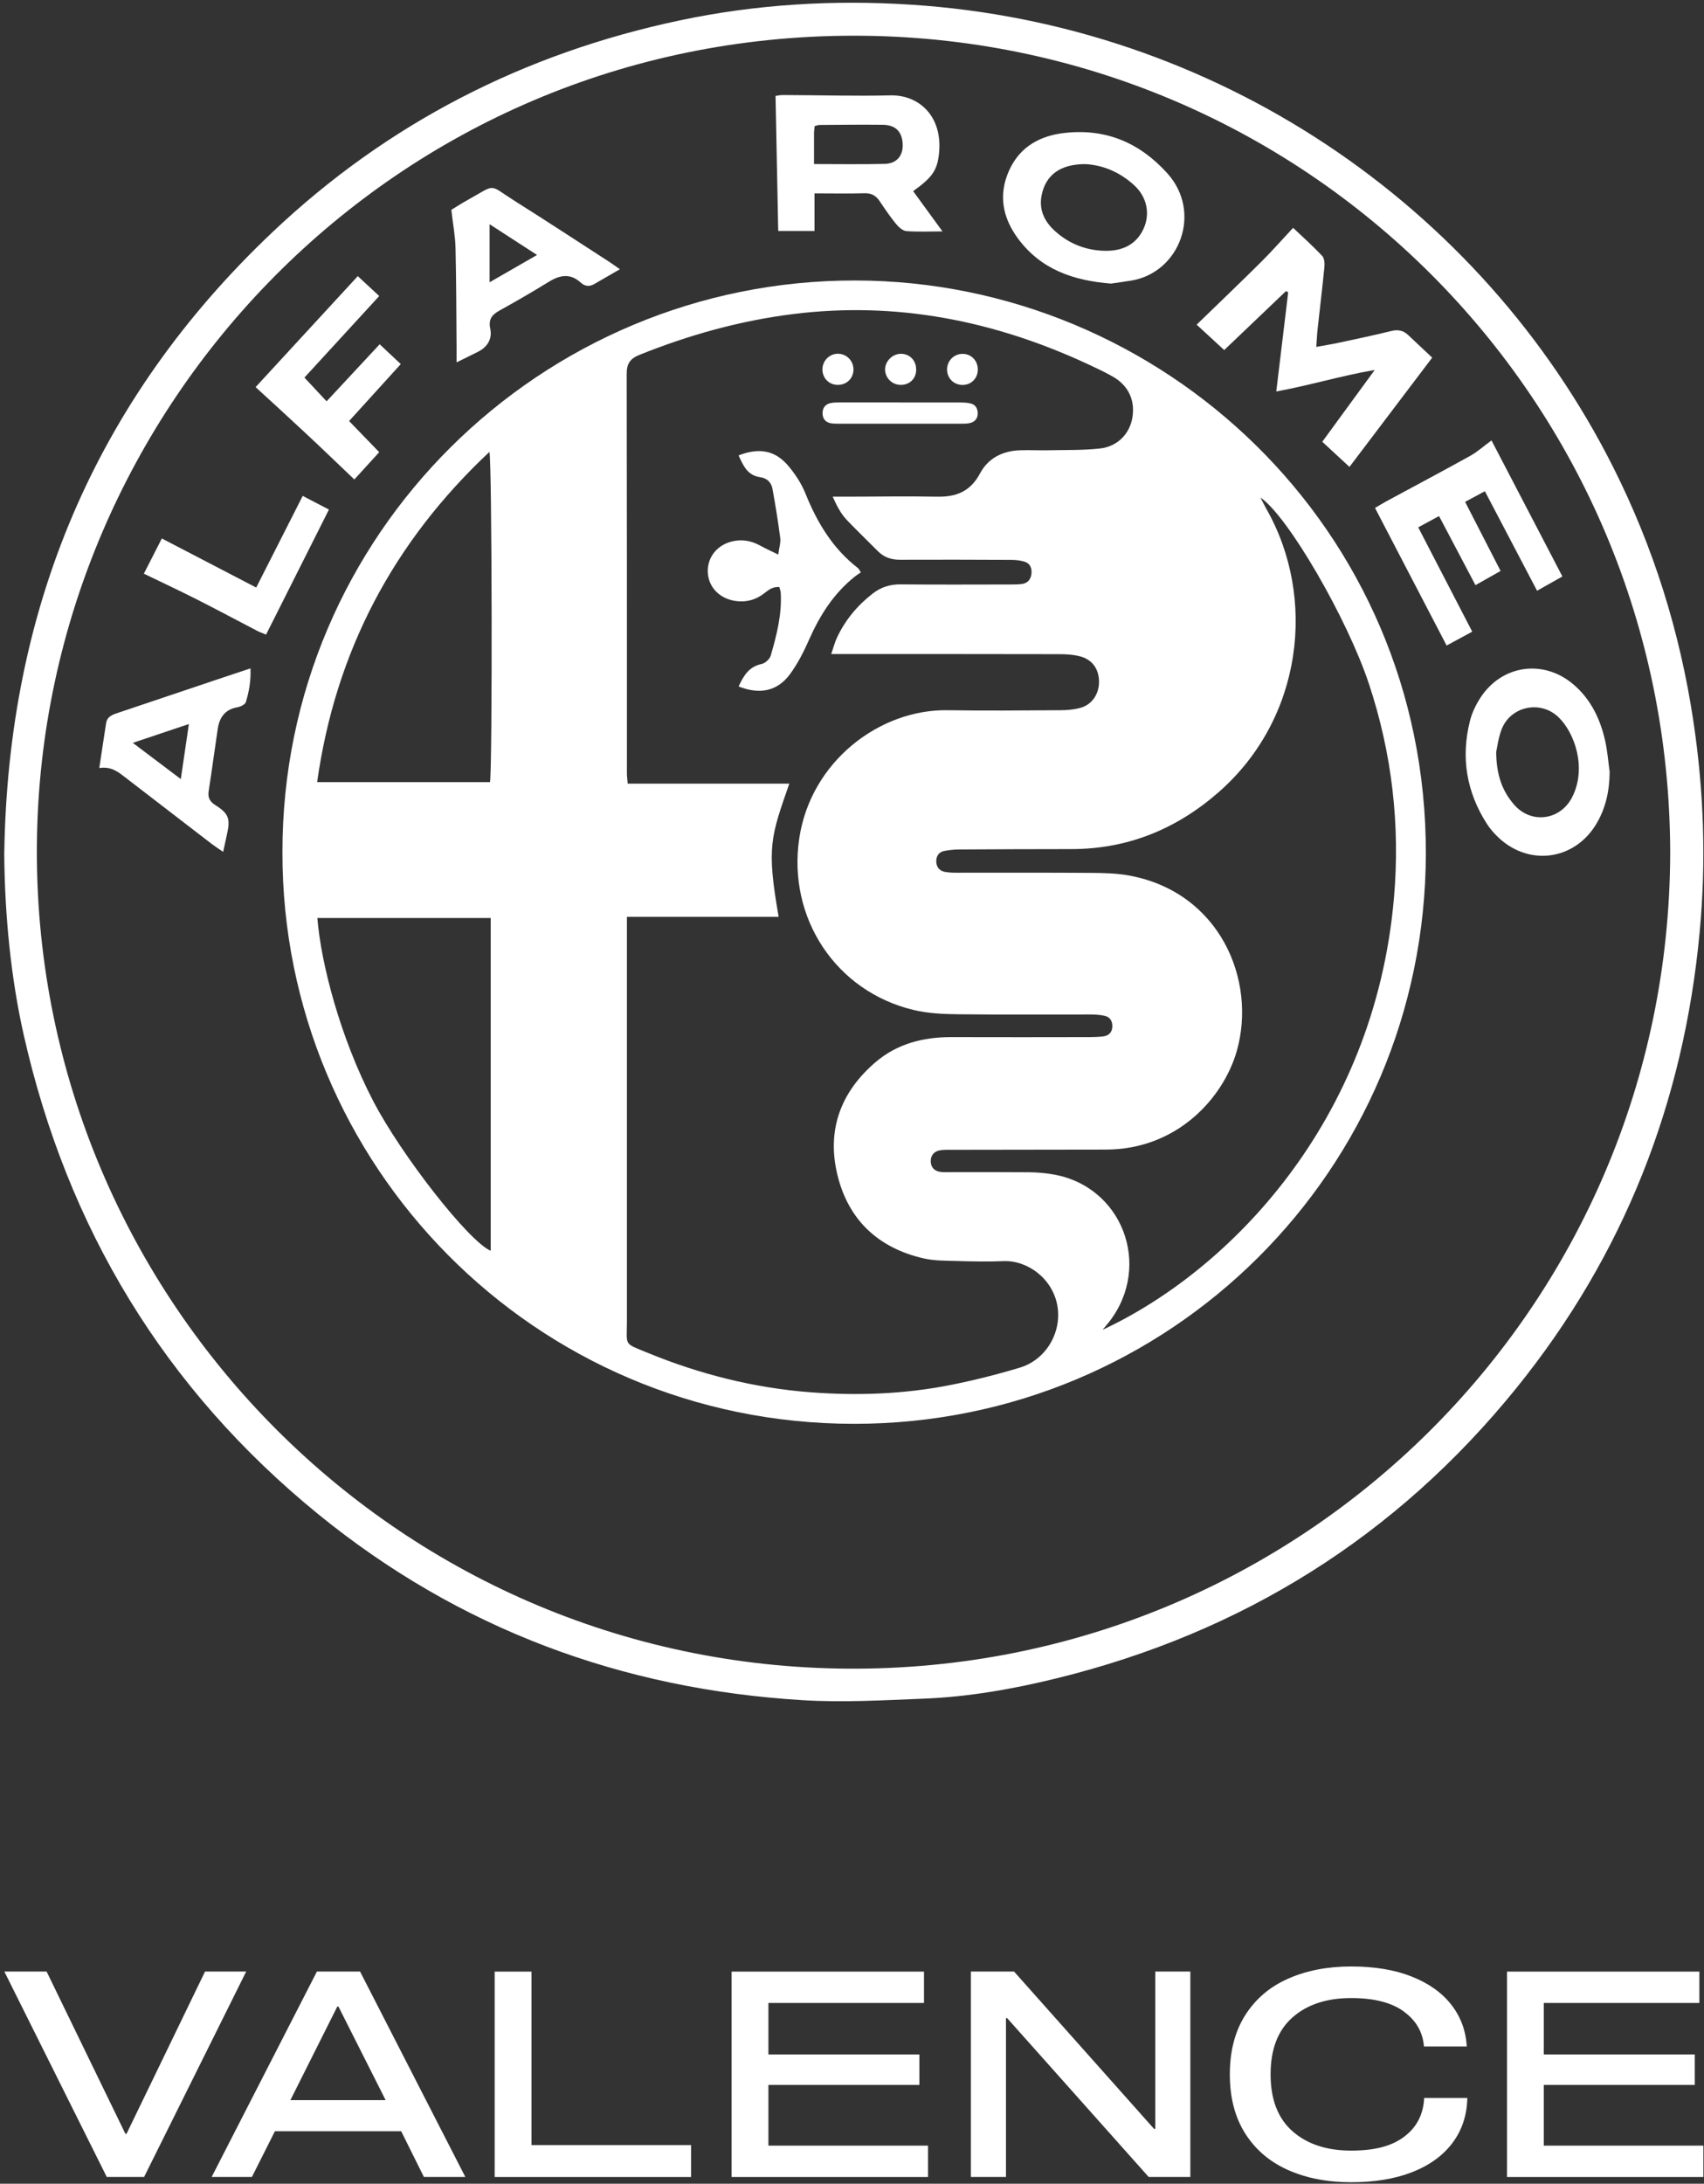 <?xml version="1.0" encoding="UTF-8"?> <svg xmlns="http://www.w3.org/2000/svg" width="306" height="392" viewBox="0 0 306 392" fill="none"><rect x="0" y="0" width="306" height="392" fill="#333333" stroke="none"/><path d="M0.77 153.03C1.46 109.31 17.01 71.92 48.87 41.73C69.57 22.12 94.1 9.58 122.03 3.67C135.77 0.76 149.67 -0.06 163.6 0.84C218.17 4.34 265.94 36.65 289.7 83.88C296.93 98.25 301.67 113.41 304.07 129.32C305.98 141.95 306.41 154.64 305.22 167.33C302.38 197.84 291.63 225.26 272.34 249.13C250.75 275.83 223.07 293.08 189.76 301.27C181.87 303.21 173.86 304.62 165.72 304.93C158.54 305.21 151.33 305.64 144.18 305.2C111.67 303.24 82.43 292.41 57.11 271.78C29.5 249.28 12.06 220.41 4.24 185.69C1.99 175.69 0.83 164.33 0.76 153.02L0.77 153.03ZM299.93 153.13C299.83 71.51 234.15 6.37 153.32 6.41C70.78 6.44 7.58 73.13 6.63 151.1C5.64 231.87 70.62 299.08 152.38 299.54C233.52 300 299.72 234.76 299.93 153.13Z" fill="white"></path><path d="M50.72 152.97C50.67 95.99 97.11 50.25 153.63 50.35C208.76 50.45 256.15 94.89 256.05 153.21C255.95 210.1 210.03 255.6 153.39 255.59C95.89 255.59 50.62 208.99 50.72 152.97ZM149.52 89.16C150.47 89.16 151.1 89.16 151.73 89.16C157.25 89.16 162.77 89.05 168.29 89.16C171.73 89.23 174.27 88.21 175.98 85C177.44 82.25 180.04 80.93 183.17 80.83C184.84 80.77 186.51 80.86 188.18 80.83C191.3 80.76 194.43 80.85 197.52 80.51C200.71 80.16 202.89 77.84 203.36 74.91C203.86 71.82 202.61 69.17 199.81 67.59C198.36 66.77 196.85 66.06 195.34 65.36C178.53 57.56 161.01 54.07 142.47 56.37C132.91 57.56 123.75 60.12 114.83 63.7C113.17 64.37 112.53 65.28 112.54 67.1C112.59 91 112.58 114.89 112.58 138.79C112.58 139.35 112.66 139.9 112.72 140.67H141.74C138.45 150.17 137.61 151.98 139.83 164.58C130.77 164.58 121.72 164.58 112.58 164.58C112.58 165.77 112.58 166.64 112.58 167.51C112.58 190.75 112.57 213.99 112.58 237.24C112.58 241.68 111.92 241.04 116.35 242.86C125.73 246.71 135.49 249.16 145.59 249.93C154 250.57 162.43 250.26 170.73 248.61C174.91 247.78 179.07 246.73 183.15 245.5C187.8 244.1 190.62 239.27 189.92 234.63C189.15 229.54 184.5 226.2 180.19 226.38C177.44 226.5 174.67 226.44 171.91 226.36C169.88 226.3 167.8 226.34 165.84 225.89C157.68 224.01 152.3 218.95 150.36 210.82C148.45 202.85 150.97 196.04 157.18 190.71C161.1 187.34 165.82 186.15 170.92 186.17C179.2 186.2 187.48 186.18 195.76 186.17C196.56 186.17 197.36 186.13 198.15 186.04C199.16 185.91 199.72 185.25 199.75 184.27C199.78 183.32 199.34 182.55 198.34 182.34C197.57 182.18 196.76 182.11 195.97 182.11C187.98 182.09 179.99 182.16 172 182.07C169.33 182.04 166.59 181.91 164.02 181.29C150.08 177.94 141.4 164.76 143.53 150.49C145.59 136.69 157.96 127.3 170.15 127.49C176.9 127.6 183.66 127.53 190.42 127.49C191.64 127.49 192.9 127.38 194.07 127.05C196.12 126.46 197.35 124.58 197.36 122.42C197.36 120.18 196.23 118.46 194.06 117.85C192.83 117.51 191.49 117.43 190.2 117.43C177.42 117.4 164.63 117.41 151.85 117.41C151.08 117.41 150.32 117.41 149.27 117.41C149.69 116.18 149.92 115.27 150.31 114.44C151.79 111.3 153.95 108.7 156.7 106.56C158.19 105.4 159.82 104.88 161.74 104.9C168.2 104.96 174.67 104.93 181.13 104.92C181.93 104.92 182.73 104.93 183.52 104.83C184.49 104.7 185.08 104.06 185.21 103.1C185.35 102.08 185.05 101.17 183.99 100.83C183.25 100.6 182.44 100.51 181.65 100.5C174.97 100.47 168.28 100.45 161.6 100.48C160.05 100.48 158.76 100.05 157.67 98.96C155.82 97.11 153.95 95.29 152.13 93.41C151.03 92.27 150.3 90.88 149.53 89.15L149.52 89.16ZM197.96 238.73C220.72 228.14 246.81 201.41 250.32 161.23C251.46 148.13 249.98 135.29 245.84 122.79C241.98 111.12 231.27 92.61 226.35 89.32C226.79 90.17 227.1 90.8 227.44 91.41C236.45 107.25 233.99 128.96 218.82 142.22C211.28 148.81 202.55 152.41 192.44 152.42C185.69 152.42 178.93 152.45 172.18 152.49C171.32 152.49 170.45 152.6 169.6 152.75C168.6 152.93 168.12 153.66 168.13 154.63C168.14 155.6 168.67 156.3 169.64 156.5C170.34 156.64 171.08 156.66 171.8 156.66C179.86 156.67 187.93 156.63 195.99 156.69C198.3 156.71 200.65 156.76 202.91 157.19C219.1 160.25 225.7 176 222.1 188.66C219.72 197.02 211.45 206.35 198.58 206.36C189.36 206.37 180.13 206.38 170.91 206.4C170.19 206.4 169.44 206.37 168.74 206.5C167.67 206.7 167.1 207.5 167.14 208.52C167.18 209.55 167.79 210.23 168.9 210.37C169.47 210.44 170.06 210.41 170.64 210.41C175.36 210.41 180.08 210.39 184.8 210.43C186.17 210.44 187.55 210.56 188.91 210.78C201.51 212.78 207 227.18 199.2 237.26C198.8 237.77 198.37 238.26 197.96 238.76V238.73ZM56.99 164.79C57.64 172.98 61.13 186.33 67.02 197.65C72.06 207.34 84.15 222.83 88.12 224.53V164.79H56.99ZM87.99 140.4C88.44 138.04 88.36 82.85 87.89 81.12C70.66 97.28 60.26 116.88 56.95 140.4H88H87.99Z" fill="white"></path><path d="M242.36 83.84C240.63 82.24 239.14 80.87 237.45 79.3C240.5 75.14 243.51 71.01 246.87 66.41C240.68 67.48 235.15 69.19 229.19 70.27C229.92 64.21 230.62 58.35 231.33 52.48L230.94 52.25C227.3 55.72 223.66 59.2 219.84 62.84C218.14 61.27 216.52 59.78 214.89 58.28C218.89 54.4 222.77 50.7 226.57 46.92C228.46 45.04 230.22 43.03 232.21 40.9C233.84 42.44 235.72 44.12 237.44 45.94C237.84 46.37 237.9 47.3 237.83 47.97C237.47 51.65 237.02 55.33 236.62 59C236.51 59.99 236.47 60.99 236.37 62.27C237.85 62 239.1 61.81 240.34 61.54C243.52 60.86 246.71 60.19 249.87 59.41C251.07 59.12 252 59.32 252.86 60.13C254.23 61.42 255.61 62.71 257.19 64.2C252.27 70.7 247.38 77.15 242.33 83.82L242.36 83.84Z" fill="white"></path><path d="M146.27 34.72V41.46H139.75C139.59 33.37 139.43 25.36 139.27 17.22C139.57 17.18 140.06 17.06 140.55 17.06C147 17.08 153.46 17.27 159.91 17.12C164.95 17 169.35 20.81 168.62 27.61C168.29 30.64 167.36 31.89 163.98 34.31C165.64 36.59 167.3 38.87 169.25 41.54C166.75 41.54 164.74 41.65 162.75 41.48C162.09 41.42 161.37 40.76 160.9 40.19C159.85 38.9 158.91 37.52 157.98 36.13C157.32 35.14 156.52 34.66 155.27 34.69C152.38 34.77 149.49 34.71 146.28 34.71L146.27 34.72ZM146.18 29.45C150.6 29.45 154.73 29.52 158.86 29.42C161.1 29.37 162.27 27.86 162.09 25.65C161.92 23.56 160.75 22.42 158.5 22.4C154.72 22.36 150.95 22.4 147.17 22.43C146.9 22.43 146.63 22.55 146.29 22.64C146.25 23.13 146.18 23.55 146.18 23.98C146.17 25.71 146.18 27.45 146.18 29.46V29.45Z" fill="white"></path><path d="M199.55 50.91C192.77 50.38 186.97 48.39 182.86 42.89C180.04 39.11 179.24 34.99 181.21 30.61C183.15 26.29 186.83 24.31 191.38 23.84C198.7 23.08 204.69 25.66 209.61 31.09C215.96 38.11 211.86 48.91 203.19 50.36C201.91 50.58 200.62 50.74 199.55 50.9V50.91ZM194.85 29.46C190.37 29.46 187.78 31.45 187.06 35.02C186.53 37.63 187.53 39.72 189.4 41.43C191.9 43.72 194.93 44.92 198.27 45.02C201.78 45.13 204.16 43.71 205.37 41.03C206.57 38.38 205.97 35.38 203.71 33.29C201.06 30.83 197.89 29.59 194.85 29.46Z" fill="white"></path><path d="M276.03 106.06C272.84 99.97 269.78 94.15 266.65 88.18C265.44 88.83 264.38 89.41 263.1 90.09C265.23 94.23 267.3 98.26 269.47 102.49C267.99 103.33 266.57 104.13 264.96 105.04C262.77 100.89 260.65 96.87 258.42 92.64C257.17 93.32 255.99 93.95 254.68 94.66C257.93 100.93 261.12 107.09 264.38 113.39C262.81 114.24 261.37 115.02 259.78 115.88C255.45 107.57 251.21 99.43 246.92 91.18C247.65 90.75 248.26 90.37 248.88 90.03C253.91 87.31 258.97 84.63 263.98 81.85C265.28 81.13 266.42 80.1 267.84 79.06C271.99 87.02 276.22 95.13 280.57 103.48C279.11 104.3 277.7 105.1 276.01 106.05L276.03 106.06Z" fill="white"></path><path d="M289.06 138.55C289.03 141.97 288.35 145.2 286.53 148.12C282.64 154.36 274.75 155.47 269.3 150.54C268.45 149.77 267.65 148.88 267.03 147.92C263.35 142.2 262.31 135.99 263.97 129.41C264.33 127.96 265.02 126.54 265.83 125.28C269.69 119.31 277.22 118.27 282.61 122.91C285.7 125.57 287.37 129.08 288.25 132.97C288.66 134.8 288.8 136.69 289.06 138.55ZM268.68 134.98C268.71 139.06 269.75 141.95 271.86 144.4C274.93 147.99 280.21 147.28 282.34 143.07C285 137.8 282.74 131.52 279.89 128.76C276.66 125.63 271.26 126.75 269.65 130.94C269.06 132.47 268.87 134.16 268.68 134.98Z" fill="white"></path><path d="M17.83 137.89C18.28 134.92 18.65 132.34 19.06 129.78C19.26 128.58 20.26 128.27 21.25 127.94C26.87 126.06 32.49 124.16 38.11 122.27C40.29 121.54 42.48 120.81 44.98 119.98C45.08 122.2 44.72 124.15 44.15 126.03C44.02 126.47 43.17 126.87 42.6 126.97C40.38 127.36 39.41 128.81 39.1 130.85C38.54 134.57 38.05 138.31 37.47 142.03C37.29 143.21 37.7 143.91 38.68 144.53C41.08 146.05 41.4 146.99 40.75 149.81C40.53 150.77 40.33 151.74 40.07 152.92C39.27 152.37 38.62 151.95 38 151.48C32.82 147.51 27.65 143.53 22.48 139.54C21.21 138.56 19.97 137.54 17.83 137.87V137.89ZM33.92 129.97C30.42 131.15 27.32 132.19 23.85 133.35C26.85 135.62 29.52 137.63 32.47 139.85C32.98 136.37 33.42 133.32 33.92 129.96V129.97Z" fill="white"></path><path d="M81.99 65.04C81.99 63.91 81.99 63.13 81.99 62.34C81.94 56.39 81.94 50.44 81.8 44.5C81.75 42.36 81.34 40.24 81.05 37.67C81.74 37.25 82.8 36.55 83.91 35.94C89.29 32.95 87.57 33.01 92.49 36.11C98.13 39.66 103.71 43.32 109.31 46.94C109.91 47.32 110.48 47.75 111.32 48.33C109.64 49.3 108.17 50.15 106.7 51C105.83 51.5 105.02 51.4 104.3 50.74C102.42 49.02 100.56 49.35 98.55 50.59C95.65 52.38 92.7 54.08 89.73 55.73C88.37 56.48 87.67 57.29 88.04 59.01C88.42 60.81 87.56 62.26 85.89 63.12C84.74 63.71 83.58 64.26 82 65.04H81.99ZM87.92 40.24V50.67C90.85 48.99 93.53 47.44 96.44 45.77C93.48 43.85 90.83 42.13 87.92 40.25V40.24Z" fill="white"></path><path d="M45.89 69.5C51.9 62.98 57.98 56.38 64.25 49.57C65.55 50.77 66.74 51.88 68.1 53.14C63.62 58.02 59.23 62.81 54.67 67.78C55.97 69.17 57.23 70.52 58.65 72.04C61.88 68.58 64.96 65.26 68.18 61.8C69.49 63.03 70.64 64.11 71.97 65.36C68.87 68.78 65.83 72.12 62.69 75.58C64.51 77.46 66.21 79.22 68.1 81.17C66.63 82.79 65.19 84.36 63.63 86.07C60.64 83.22 57.78 80.46 54.87 77.75C51.97 75.04 49.03 72.36 45.89 69.48V69.5Z" fill="white"></path><path d="M25.83 102.99C26.89 100.91 27.94 98.86 29.06 96.66C34.73 99.61 40.24 102.47 46.01 105.47C48.79 100 51.52 94.61 54.36 89.02C55.94 89.84 57.39 90.6 59.07 91.47C55.3 98.97 51.58 106.37 47.78 113.92C47.18 113.67 46.66 113.49 46.18 113.24C42.58 111.37 39 109.45 35.39 107.62C32.3 106.06 29.17 104.59 25.83 102.98V102.99Z" fill="white"></path><path d="M139.96 105.38C138.65 105.28 137.9 106.01 137.11 106.6C135.71 107.65 134.16 108.09 132.41 107.92C129.34 107.62 127.16 105.46 127.1 102.6C127.04 99.66 129.26 97.34 132.4 97.03C133.9 96.88 135.26 97.25 136.57 97.97C137.5 98.49 138.48 98.92 139.76 99.55C139.91 98.34 140.22 97.42 140.11 96.56C139.73 93.61 139.25 90.68 138.72 87.76C138.51 86.61 137.75 85.83 136.51 85.66C134.2 85.34 133.46 83.55 132.63 81.75C136.26 80.34 139.11 80.81 141.44 83.49C142.75 85 143.91 86.77 144.65 88.61C146.75 93.83 149.55 98.48 154.06 101.97C154.22 102.09 154.3 102.32 154.59 102.75C154.26 102.97 153.89 103.2 153.55 103.47C149.75 106.48 147.25 110.41 145.31 114.79C144.35 116.96 143.25 119.14 141.85 121.04C139.59 124.09 136.44 124.72 132.64 123.23C133.51 121.34 134.46 119.68 136.77 119.19C137.41 119.06 138.22 118.32 138.4 117.7C139.48 114.01 140.43 110.28 140.2 106.37C140.18 106.09 140.06 105.82 139.95 105.38H139.96Z" fill="white"></path><path d="M161.46 72.25C165.09 72.25 168.72 72.25 172.34 72.25C172.99 72.25 173.65 72.27 174.28 72.42C175.17 72.63 175.57 73.3 175.58 74.2C175.58 75.13 175.07 75.71 174.22 75.93C173.67 76.07 173.07 76.06 172.49 76.06C165.23 76.06 157.98 76.06 150.72 76.06C150.21 76.06 149.7 76.06 149.2 75.98C148.32 75.81 147.78 75.27 147.72 74.35C147.66 73.36 148.08 72.63 149.06 72.38C149.61 72.24 150.21 72.24 150.78 72.24C154.34 72.23 157.89 72.24 161.45 72.24L161.46 72.25Z" fill="white"></path><path d="M150.37 69.09C148.82 69.05 147.66 67.83 147.69 66.26C147.72 64.73 148.97 63.49 150.48 63.5C152.09 63.51 153.35 64.86 153.26 66.48C153.18 68.02 151.95 69.13 150.37 69.09Z" fill="white"></path><path d="M164.53 66.38C164.5 67.98 163.36 69.09 161.76 69.09C160.22 69.09 158.97 67.88 158.94 66.36C158.91 64.83 160.34 63.44 161.89 63.51C163.44 63.57 164.55 64.78 164.52 66.38H164.53Z" fill="white"></path><path d="M170.07 66.29C170.09 64.76 171.3 63.54 172.82 63.52C174.44 63.5 175.66 64.8 175.59 66.46C175.53 68.02 174.31 69.15 172.76 69.1C171.21 69.05 170.06 67.85 170.07 66.3V66.29Z" fill="white"></path><path d="M22.51 383.04H22.72L36.82 353.91H44.21L25.88 390.78H19.17L0.78 353.91H8.37L22.52 383.04H22.51Z" fill="white"></path><path d="M72.04 382.57H49.37L45.24 390.78H38.01L56.91 353.91H64.66L83.56 390.78H76.12L72.04 382.57ZM69.25 376.99L60.78 360.2H60.57L52.15 376.99H69.25Z" fill="white"></path><path d="M88.83 390.79V353.92H95.44V385.06H124.1V390.79H88.83Z" fill="white"></path><path d="M137.99 368.79H165.1V374.26H137.99V385.16H166.65V390.79H131.38V353.92H165.93V359.55H137.99V368.8V368.79Z" fill="white"></path><path d="M213.76 353.91V390.78H206.27L180.86 362.27H180.65V390.78H174.35V353.91H182.1L207.25 382.16H207.46V353.91H213.76Z" fill="white"></path><path d="M252.08 361.07C249.88 359.47 246.73 358.67 242.63 358.67C238.26 358.67 234.75 359.82 232.12 362.13C229.49 364.44 228.17 367.84 228.17 372.36C228.17 376.88 229.49 380.28 232.12 382.59C234.75 384.9 238.26 386.05 242.63 386.05C247 386.05 249.99 385.21 252.21 383.52C254.43 381.83 255.61 379.53 255.75 376.6H263.5C263.43 379.7 262.55 382.38 260.84 384.66C259.14 386.93 256.73 388.68 253.64 389.9C250.54 391.12 246.87 391.73 242.64 391.73C238.41 391.73 234.64 391.01 231.36 389.56C228.07 388.11 225.5 385.94 223.64 383.03C221.78 380.12 220.85 376.57 220.85 372.37C220.85 368.17 221.78 364.61 223.64 361.7C225.5 358.79 228.07 356.61 231.36 355.17C234.65 353.72 238.41 353 242.64 353C246.87 353 250.47 353.6 253.51 354.81C256.56 356.02 258.92 357.69 260.61 359.85C262.3 362 263.23 364.51 263.4 367.36H255.71C255.5 364.78 254.3 362.69 252.09 361.09L252.08 361.07Z" fill="white"></path><path d="M277.23 368.79H304.34V374.26H277.23V385.16H305.89V390.79H270.62V353.92H305.17V359.55H277.23V368.8V368.79Z" fill="white"></path></svg> 